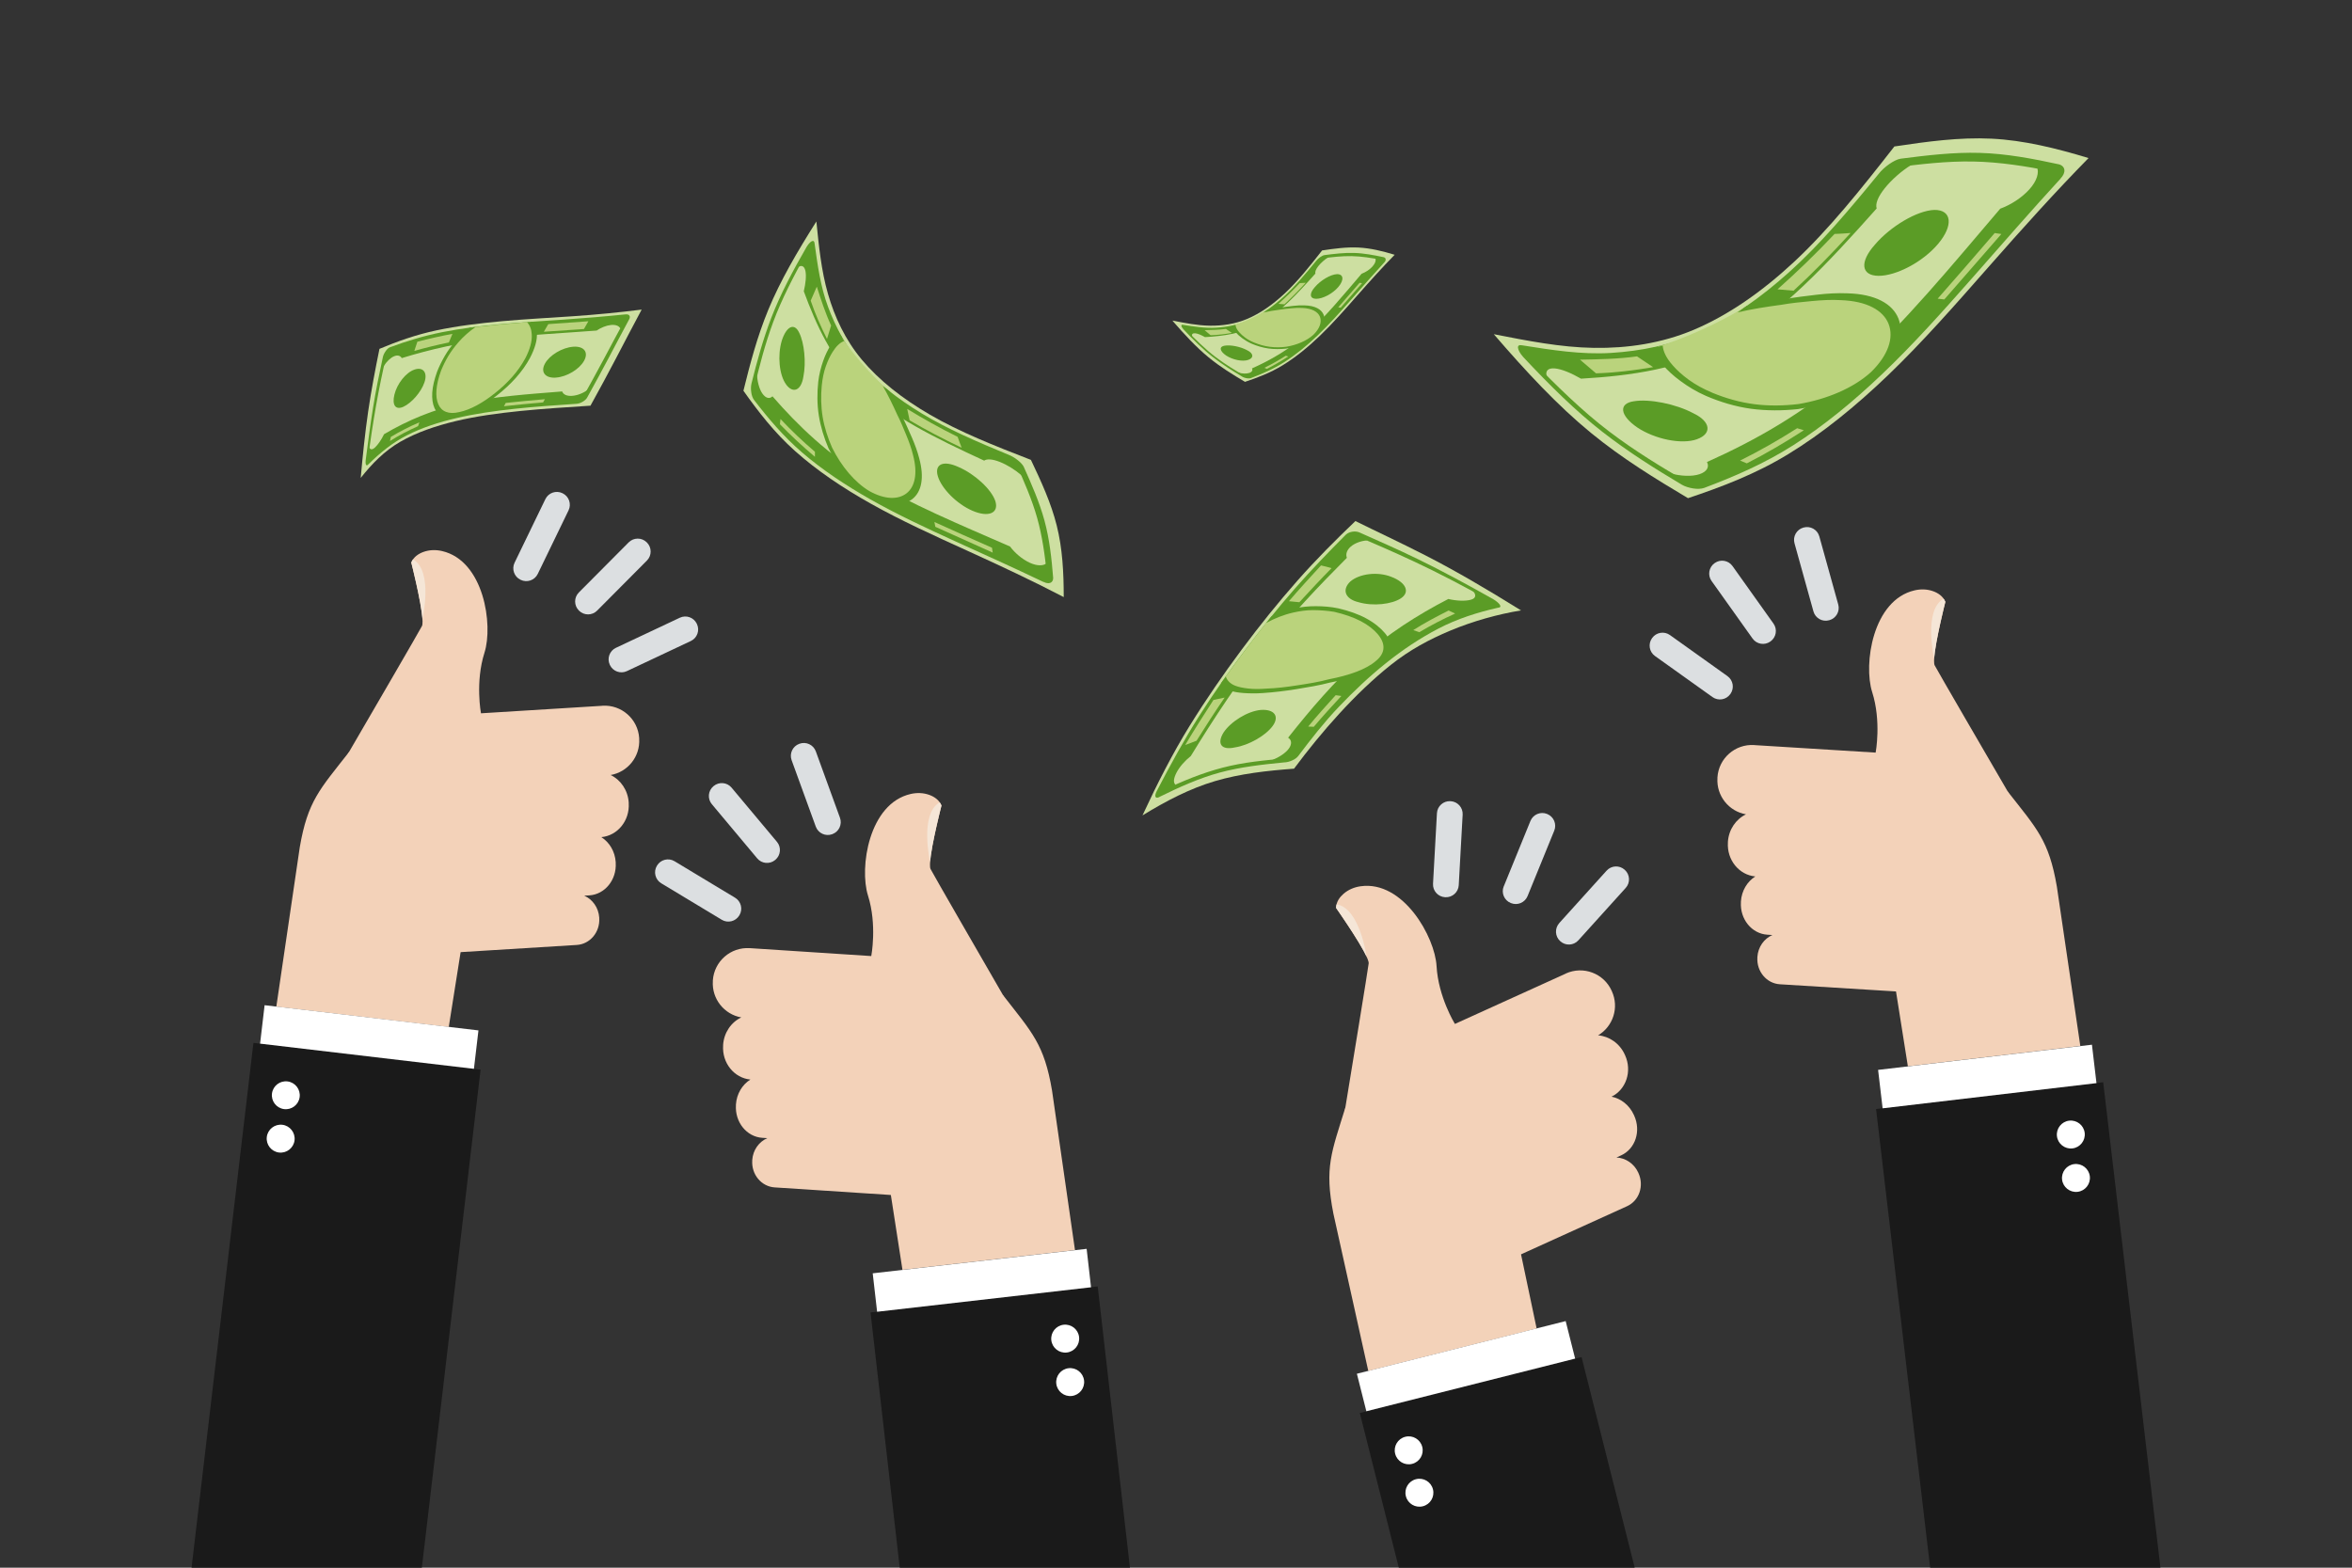 <?xml version="1.0" encoding="UTF-8"?><svg id="_圖層_1" xmlns="http://www.w3.org/2000/svg" viewBox="0 0 600 400"><rect x="0" y="0" width="600" height="400" fill="#333333" stroke="none"/><defs><style>.cls-1{fill:#f5e6d7;}.cls-2{fill:#fff;}.cls-3{fill:#bad37c;}.cls-3,.cls-4,.cls-5{fill-rule:evenodd;}.cls-6{fill:#1a1a1a;}.cls-4{fill:#cddfa1;}.cls-7{fill:#f3d2b9;}.cls-5{fill:#5b9c26;}.cls-8{fill:#dcdfe1;}</style></defs><path class="cls-4" d="M388.05,155.74c-6.09,1-12.39,2.79-18,5.13-5.56,2.32-10.47,4.99-15.22,8.76-9.18,7.29-17.81,17.22-24.72,26.5-6.84.51-13.68,1.26-20.15,3.17-6.48,1.91-12.58,5.12-18.51,8.75,3.79-8.17,7.67-15.78,12-22.8,4.21-6.81,8.69-13.29,13.32-19.51,4.58-6.15,9.32-12.05,14.2-17.58,4.8-5.44,9.82-10.46,14.8-15.21,5.18,2.57,11.24,5.37,17.94,8.8,7.49,3.83,15.56,8.55,24.33,14.01Z"/><path class="cls-5" d="M382.19,155.05c-5.34,1.21-10.48,2.85-15.24,5.33-4.76,2.48-9.26,5.5-13.46,8.88-4.24,3.4-8.2,7.15-11.94,11.08-3.73,3.91-7.11,8.23-10.36,12.55-.33.44-.88.84-1.53,1.12-.66.31-1.41.51-2.1.52-5.59.55-11.08,1.15-16.39,2.59-5.23,1.42-10.27,3.69-15.18,6.11-.58.36-.98.4-1.16.17-.18-.21-.15-.68.18-1.4,3.52-6.78,7.04-13.23,10.9-19.31,3.79-5.96,7.76-11.59,11.88-17.03,4.08-5.39,8.25-10.6,12.55-15.5,4.24-4.83,8.64-9.38,13.03-13.78.42-.38,1.03-.63,1.63-.72.62-.1,1.27-.04,1.8.19,4.54,2.03,9.6,4.22,15.12,6.92,5.98,2.92,12.31,6.33,19.05,10.14.88.53,1.45,1.07,1.68,1.46.21.39.08.65-.47.69h0ZM329.56,192.91h0c3.25-4.42,6.65-8.77,10.37-12.75,3.73-4,7.65-7.87,11.86-11.32,4.21-3.45,8.64-6.6,13.36-9.23,4.69-2.61,9.79-4.37,15.06-5.7.2-.03.25-.13.17-.27-.07-.15-.29-.31-.58-.5-6.73-3.77-12.99-7.02-18.92-9.8-5.47-2.56-10.54-4.76-15.05-6.64-.21-.09-.42-.1-.66-.07-.22.04-.43.14-.6.27-4.37,4.23-8.79,8.64-13.02,13.38-4.32,4.84-8.44,9.96-12.49,15.23-4.12,5.35-8.05,10.95-11.83,16.78-3.85,5.95-7.37,12.24-10.83,18.89-.12.23-.14.42-.09.51.08.08.22.06.43-.04,4.89-2.35,9.95-4.42,15.16-5.78,5.3-1.38,10.78-1.91,16.35-2.37.24,0,.53-.06.76-.18.25-.1.46-.26.56-.41Z"/><path class="cls-5" d="M381.19,154.48c-5.3,1.21-10.43,2.97-15.14,5.51-4.74,2.56-9.21,5.62-13.41,9.04-4.22,3.42-8.13,7.26-11.88,11.22-3.73,3.94-7.15,8.27-10.38,12.64-.43.58-1.53,1.09-2.47,1.12-1.2.04-2.39.12-3.58.25.07-.11.13-.2.21-.32,1.82-.76,3.43-1.8,4.26-2.96.83-1.16.71-2.19-.2-2.76,5.77-7.29,11.78-14.34,18.61-20.42,6.79-6.04,14.39-10.91,22.26-14.97,2.27.53,4.43.56,5.75.19,1.33-.37,1.44-1.23.48-2.34.11-.04.24-.07.37-.09,1.42.8,2.89,1.62,4.32,2.43,1.18.67,1.54,1.29.8,1.46Z"/><path class="cls-5" d="M343.95,136.64c-4.4,4.28-8.78,8.79-13.03,13.58-4.3,4.84-8.43,10.05-12.49,15.36-4.13,5.4-8.09,11.01-11.87,16.91-3.86,6.02-7.4,12.35-10.85,19.07-.48.94-.17,1.29.67.84,1.02-.55,2.08-1.01,3.12-1.51.12-.23.24-.47.35-.71-.55-.43-.51-1.5.27-3.02.78-1.53,2.15-3.04,3.66-4.26,5.99-9.78,12.11-19.08,18.9-27.58,6.64-8.31,13.8-15.86,20.91-22.99-.34-.87-.05-1.95.97-2.84,1.02-.89,2.56-1.46,4.1-1.59.17-.14.32-.27.48-.42-.95-.39-1.91-.79-2.84-1.2-.71-.31-1.79-.18-2.36.37Z"/><path class="cls-5" d="M357.44,152.62c-2.35,1.59-7.22,2.11-10.85,1.04-3.43-.8-4.34-3.16-2.13-5.28,2.29-1.98,6.89-2.61,10.44-1.21,3.73,1.4,4.88,3.86,2.53,5.45Z"/><path class="cls-5" d="M324.64,185.26c-1.81,2.46-6.11,4.91-9.6,5.44-3.43.78-4.7-.88-2.91-3.8,1.85-2.78,6.09-5.45,9.53-5.76,3.46-.23,4.8,1.66,2.98,4.12Z"/><path class="cls-3" d="M339.68,144.97c-2.77,2.81-5.48,5.72-8.21,8.69-.92-.07-1.8-.17-2.66-.26,2.68-3.16,5.46-6.15,8.18-9.13.89.18,1.77.43,2.69.7Z"/><path class="cls-3" d="M312.41,177.99c-2.46,3.57-4.84,7.29-7.17,11.01-.95.36-1.92.72-2.89,1.09,2.35-3.97,4.79-7.75,7.21-11.5.94-.22,1.9-.42,2.85-.6Z"/><path class="cls-3" d="M371.21,156.55c-3.14,1.41-6.2,3.01-9.15,4.76-.51-.18-1.03-.37-1.53-.54,2.9-1.86,5.97-3.46,9.02-5,.56.27,1.12.52,1.66.79Z"/><path class="cls-3" d="M342.18,177.58c-2.4,2.59-4.77,5.18-7.03,7.86-.46-.02-.94-.03-1.42-.06,2.23-2.76,4.63-5.36,7-8,.48.05.97.12,1.44.2Z"/><path class="cls-3" d="M351.8,168.83c-2.63,2.18-7.3,3.69-12.67,4.92-5.32,1.21-12.38,2.28-16.49,2.51-4.11.23-5.39.04-7.18-.39-1.76-.42-2.88-1.22-3.39-2.38,3.82-5.31,7.64-10.43,11.58-15.37,2.54-1.33,5.36-2.29,8.24-2.72,2.93-.43,4.83-.59,8.96.25,4.14.84,9.45,3.52,11.52,6.01,2.11,2.53,2.06,5-.57,7.17Z"/><path class="cls-5" d="M324.3,157.32c1.85-.93,3.81-1.58,5.87-2.06,1.79-.41,3.64-.6,5.51-.59,1.88.01,3.77.14,5.67.54,2.76.64,5.17,1.49,7.16,2.57,2.09,1.13,3.66,2.43,4.76,3.73,2.23,2.64,2.24,5.36-.64,7.5-2.72,2.38-7.68,4.07-13.35,5.15-2.72.72-5.66,1.2-8.58,1.68-2.92.47-5.77.81-8.49.99-1.85.14-3.52.1-4.95,0-1.4-.11-2.58-.29-3.54-.65-1.06-.42-1.79-1.03-2.23-1.83.39-.57.81-1.16,1.21-1.75.34,1.04,1.13,1.85,2.38,2.35.89.35,2.01.58,3.34.73,1.34.15,2.89.16,4.64.02,2.56-.09,5.24-.42,7.92-.84,2.74-.42,5.5-.85,8.02-1.54,5.13-.98,9.55-2.54,11.98-4.67,2.52-2.03,2.5-4.46.5-6.83-1.01-1.19-2.5-2.38-4.39-3.36-1.86-.96-4.14-1.75-6.72-2.35-1.74-.29-3.56-.42-5.34-.44-1.73-.01-3.46.25-5.15.63-2.42.55-4.76,1.48-6.87,2.65.44-.54.87-1.08,1.3-1.63Z"/><path class="cls-4" d="M92.02,121.94c2.85-3.6,6.08-6.92,10.11-9.23,4.16-2.39,8.96-4.02,14.02-5.24,5.28-1.27,10.87-2.02,16.62-2.61,5.88-.59,11.86-.95,17.86-1.35,2.23-4.02,4.43-8.1,6.58-12.21,2.15-4.11,4.3-8.23,6.48-12.31-5.69.72-11.54,1.29-17.5,1.7-6,.41-12.02.72-17.96,1.25-5.82.52-11.48,1.21-16.88,2.35-5.2,1.1-10.03,2.82-14.55,4.72-1.06,5.22-2.09,10.53-2.88,15.96-.8,5.53-1.39,11.19-1.9,16.96Z"/><path class="cls-5" d="M93.98,118.47c2.89-2.85,6.07-5.49,9.8-7.39,3.85-1.96,8.18-3.36,12.72-4.42,4.72-1.1,9.67-1.8,14.76-2.35,5.19-.56,10.48-.91,15.81-1.28.53-.03,1.08-.23,1.57-.52.49-.29.93-.66,1.14-1.06,1.82-3.3,3.63-6.61,5.4-9.95,1.77-3.35,3.53-6.7,5.32-10.02.22-.41.22-.75.04-.98-.17-.23-.51-.34-1.02-.28-5.16.53-10.44.96-15.77,1.33-5.33.37-10.66.68-15.93,1.16-5.18.47-10.22,1.09-15.05,2.05-4.69.93-9.12,2.3-13.3,3.85-.4.15-.78.53-1.09.99-.33.45-.6,1-.71,1.52-.91,4.21-1.8,8.49-2.5,12.87-.71,4.44-1.31,8.95-1.89,13.5-.05.57,0,.98.13,1.15.12.17.32.12.57-.19h0ZM147.6,102.11h0c-5.32.37-10.61.72-15.82,1.26-5.1.53-10.09,1.21-14.82,2.29-4.57,1.04-8.93,2.4-12.84,4.3-3.79,1.84-7.04,4.4-9.98,7.2-.1.11-.17.13-.21.06-.05-.06-.07-.21-.04-.4.61-4.52,1.28-8.96,2.05-13.35.76-4.33,1.65-8.59,2.61-12.76.05-.18.14-.37.27-.53.11-.16.24-.3.38-.37,4.15-1.58,8.52-3.01,13.17-3.98,4.79-1,9.83-1.64,14.98-2.13,5.25-.5,10.56-.84,15.89-1.2,5.33-.36,10.61-.79,15.79-1.31.17-.02.3.02.37.09.07.09.06.21-.01.36-1.81,3.3-3.58,6.65-5.36,9.98-1.78,3.33-3.6,6.63-5.43,9.92-.08.14-.23.28-.41.38-.18.11-.38.18-.57.19Z"/><path class="cls-5" d="M94.04,117.8c2.89-2.85,6.15-5.41,9.91-7.28,3.88-1.93,8.21-3.31,12.77-4.36,4.73-1.08,9.7-1.76,14.8-2.31,5.19-.55,10.49-.91,15.82-1.27.69-.05,1.52-.54,1.83-1.08.4-.69.79-1.39,1.17-2.11-.12,0-.23.02-.36.03-1.16.88-2.68,1.49-4.04,1.58-1.36.1-2.26-.35-2.53-1.12-8.68.69-17.21,1.29-25.19,2.94-7.58,1.57-14.32,4.48-20.25,7.97-.66,1.39-1.53,2.65-2.28,3.36-.75.71-1.29.63-1.52-.1-.06.06-.13.13-.19.2-.12.97-.29,1.93-.4,2.89-.09.78.08,1.03.47.65Z"/><path class="cls-5" d="M99.33,89.2c4.15-1.6,8.57-2.96,13.23-3.9,4.82-.98,9.85-1.6,15.02-2.08,5.25-.49,10.58-.83,15.9-1.19,5.33-.37,10.6-.77,15.77-1.31.67-.07.96.29.66.86-.38.71-.77,1.41-1.15,2.11-.17.02-.36.04-.55.06-.33-.62-1.16-.95-2.36-.83-1.2.12-2.53.67-3.64,1.42-8.79.67-17.62,1.11-26.28,2.07-8.36.93-16.19,2.73-23.44,4.96-.34-.62-1.06-.86-1.98-.46-.93.4-1.87,1.35-2.61,2.48-.14.07-.28.14-.42.2.21-.88.42-1.77.62-2.66.15-.7.69-1.52,1.22-1.72Z"/><path class="cls-5" d="M102.94,103.77c2.03-.94,4.46-3.67,5.33-6.19.87-2.52-.32-4.03-2.53-3.28-2.22.75-4.46,3.65-5.12,6.37-.67,2.71.3,4.04,2.33,3.1Z"/><path class="cls-5" d="M141.85,96.34c2.76-.2,5.97-2.13,7.16-4.31,1.2-2.18-.05-3.77-2.8-3.56-2.75.21-5.99,2.11-7.19,4.3-1.2,2.18.07,3.78,2.83,3.58Z"/><path class="cls-3" d="M105.69,89.53c2.86-.8,5.78-1.53,8.82-2.15.31-.73.61-1.46.91-2.2-3.07.58-6.05,1.25-8.95,2.01-.27.78-.53,1.54-.77,2.33Z"/><path class="cls-3" d="M138.73,84.65c3.43-.22,6.84-.47,10.24-.7.37-.66.74-1.32,1.12-1.98-3.38.25-6.81.48-10.22.73-.38.66-.77,1.31-1.14,1.96Z"/><path class="cls-3" d="M99.47,112.54c2.25-1.43,4.66-2.68,7.18-3.81.1-.33.22-.64.33-.97-2.56,1.09-4.98,2.34-7.27,3.71-.08.36-.16.71-.23,1.06Z"/><path class="cls-3" d="M128.56,103.65c3.29-.36,6.61-.69,9.98-.97.15-.27.32-.55.47-.82-3.36.28-6.7.59-10,.95-.15.28-.3.56-.45.84Z"/><path class="cls-3" d="M116.95,105.65c2.92-.65,6.41-2.55,9.62-5.09,3.23-2.56,6.59-6.49,8.03-9.18,1.44-2.68,1.61-3.76,1.72-5.33.11-1.57-.24-2.91-1.01-3.93-5,.39-9.93.85-14.77,1.4-1.84,1.37-3.58,3.06-5.04,4.96-1.45,1.9-2.36,3.2-3.5,6.18-1.14,2.98-1.56,6.97-.7,8.93.86,1.95,2.72,2.7,5.64,2.05Z"/><path class="cls-5" d="M119.77,83.64c-1.32,1.02-2.56,2.19-3.68,3.51-.97,1.15-1.88,2.37-2.63,3.67-.75,1.3-1.42,2.64-1.95,3.99-.71,1.99-1.14,3.78-1.24,5.33-.1,1.58.1,2.89.54,3.91.89,2.04,2.91,2.88,5.92,2.11,3.14-.64,6.79-2.65,10.15-5.36,1.67-1.3,3.29-2.8,4.71-4.39,1.43-1.6,2.66-3.31,3.6-5.07.65-1.23,1.12-2.4,1.42-3.47.31-1.09.41-2.11.35-3.04-.07-1.05-.35-1.98-.84-2.76-.54.04-1.1.09-1.66.13.72.81,1.14,1.87,1.19,3.12.06.86-.05,1.81-.33,2.83-.28,1.02-.71,2.12-1.32,3.28-.89,1.65-2.03,3.27-3.36,4.77-1.33,1.49-2.82,2.9-4.38,4.11-3.03,2.45-6.3,4.26-9.09,4.83-2.71.66-4.54-.13-5.35-1.98-.42-.94-.59-2.19-.48-3.63.12-1.45.49-3.14,1.19-4.99.51-1.26,1.13-2.53,1.85-3.73.72-1.2,1.58-2.33,2.49-3.4,1.33-1.55,2.88-2.88,4.46-3.98-.53.07-1.05.14-1.57.21Z"/><path class="cls-4" d="M532.8,40.32c-8.52,8.68-17.03,18.14-25.56,27.84-8.49,9.66-16.81,19.13-25.53,27.51-8.3,7.97-16.79,14.88-25.55,20.22-8.29,5.06-17.03,8.38-25.55,11.22-8.24-4.91-16.74-10.09-24.77-16.67-8.49-6.96-16.51-15.58-24.77-25.17,8.52,1.67,17.01,3.36,25.53,3.49,8.5.13,17.26-1.13,25.55-4.64,8.79-3.73,17.37-9.71,25.55-17.33,8.87-8.27,17.05-18.52,25.56-29.42,8.26-1.24,16.54-2.39,24.77-1.99,8.29.4,16.53,2.45,24.77,4.95Z"/><path class="cls-5" d="M525.63,45.6c-7.59,8.28-15.13,16.94-22.73,25.58-7.54,8.56-14.98,16.86-22.73,24.24-7.41,7.06-14.96,13.25-22.73,18.2-7.39,4.7-15.14,8.02-22.72,10.88-.75.25-1.75.29-2.77.13-1.03-.16-2.1-.48-2.9-.95-6.75-4.02-13.63-8.32-20.24-13.47-6.87-5.35-13.49-11.91-20.22-19.1-.84-.95-1.28-1.78-1.34-2.33-.08-.56.24-.83.99-.68,7.57,1.2,15.17,2.42,22.73,1.95,7.61-.47,15.36-2.01,22.73-5.25,7.83-3.45,15.43-8.82,22.73-15.38,7.85-7.04,15.16-15.7,22.75-24.97.73-.95,1.73-1.86,2.75-2.57,1.03-.72,2.1-1.27,2.93-1.39,6.74-.86,13.49-1.68,20.21-1.48,6.75.19,13.49,1.47,20.22,2.93.82.25,1.28.79,1.34,1.44.06.67-.27,1.44-1,2.19h0ZM432.79,123.49h0c7.57-2.77,15.32-5.95,22.72-10.54,7.76-4.81,15.33-10.87,22.73-17.85,7.75-7.31,15.22-15.58,22.73-24.15,7.63-8.7,15.14-17.46,22.73-25.91.27-.29.4-.56.36-.8-.02-.24-.18-.44-.47-.49-6.74-1.34-13.48-2.42-20.24-2.54-6.72-.12-13.47.67-20.21,1.55-.3.05-.67.23-1.05.49-.36.25-.71.56-.99.91-7.59,9.35-14.91,18.14-22.75,25.41-7.32,6.78-14.95,12.3-22.73,15.94-7.4,3.46-15.1,5.56-22.73,6.2-7.55.63-15.16-.41-22.73-1.31-.26-.04-.38.04-.36.23.03.21.18.48.49.83,6.74,6.94,13.34,13.42,20.22,18.64,6.59,5,13.49,9.19,20.24,13.09.29.16.67.28,1.03.33.38.07.75.05,1-.03Z"/><path class="cls-5" d="M524.68,45.31c-7.63,8.35-15.13,17.09-22.75,25.77-7.52,8.56-14.97,16.85-22.72,24.19-7.4,7.01-14.97,13.16-22.73,18.04-7.39,4.65-15.15,7.93-22.73,10.71-.98.36-2.74.05-3.85-.58-1.45-.82-2.87-1.67-4.32-2.53.17-.04.33-.09.52-.13,2.71.72,5.51.86,7.45.21,1.94-.65,2.55-1.89,1.9-3.1,12.47-5.59,25.45-12.85,37.39-23.68,13-11.79,24.94-26.32,37.42-40.96,2.69-.98,5.51-2.79,7.45-4.95,1.94-2.16,2.54-4.29,1.9-5.78.17-.2.35-.4.52-.59,1.43.29,2.9.53,4.32.91,1.14.3,1.19,1.41.23,2.46Z"/><path class="cls-5" d="M480.12,44.33c-7.56,9.31-14.88,18.02-22.73,25.18-7.31,6.67-14.93,12.13-22.73,15.66-7.37,3.33-15.12,5.16-22.73,5.71-7.55.55-15.15-.51-22.72-1.62-1.01-.15-.9.72.24,2.05,1.43,1.65,2.87,3.25,4.3,4.67.26.01.53.01.81.03-.36-1.34.29-2.15,2.05-2.01,1.76.15,4.24,1.2,6.71,2.62,12.58-.74,25.73-2.45,37.71-9.16,13.26-7.42,25.14-20.14,37.71-34.27-.36-1.14.27-2.92,2.04-5.13,1.76-2.21,4.26-4.4,6.72-5.94.27-.35.55-.7.82-1.06-1.43.19-2.89.37-4.32.59-1.13.17-2.85,1.42-3.88,2.69Z"/><path class="cls-5" d="M494.42,62.22c-3.94,4.68-10.74,8.18-15.21,8.16-4.44-.05-4.87-3.52-.93-7.94,3.94-4.65,10.75-8.73,15.18-8.88,4.49-.05,4.9,3.98.96,8.66Z"/><path class="cls-5" d="M432.88,112.08c-3.93,1.4-10.74-.04-15.19-3-4.44-3.05-4.87-6.1-.94-6.69,3.94-.68,10.75.66,15.21,3.05,4.46,2.1,4.86,5.23.93,6.63Z"/><path class="cls-3" d="M472.09,59.45c-4.85,5.3-9.7,10.28-14.55,14.72-1.37-.11-2.72-.23-4.09-.35,4.85-4.32,9.7-8.97,14.55-14.13,1.38-.05,2.72-.12,4.09-.24Z"/><path class="cls-3" d="M421.7,93.68c-4.85.83-9.72,1.43-14.55,1.58-1.35-1.16-2.72-2.31-4.09-3.49,4.84-.09,9.7-.16,14.55-.84,1.37.94,2.74,1.86,4.09,2.75Z"/><path class="cls-3" d="M510.55,59.71c-4.87,5.56-9.72,11.19-14.55,16.69-.56-.07-1.14-.11-1.7-.19,4.84-5.5,9.7-11.11,14.55-16.75.58.09,1.14.16,1.7.25Z"/><path class="cls-3" d="M460.16,109.78c-4.85,3.14-9.7,5.98-14.55,8.45-.56-.24-1.14-.47-1.7-.72,4.85-2.41,9.7-5.15,14.55-8.25.56.17,1.14.35,1.7.52Z"/><path class="cls-3" d="M478.25,95.1c-4.74,4.48-11.84,7.61-19.49,8.62-7.62,1.01-17.28-.7-22.72-3.12-5.44-2.41-7.07-3.94-9.28-6.07-2.2-2.13-3.5-4.2-3.82-6.07,7.18-2.31,14.32-5.5,21.5-9.64,4.24-.91,8.78-1.6,13.21-2.23,4.43-.63,7.33-1.12,12.76-.88,5.43.24,11.24,2.62,12.65,6.28,1.43,3.72-.08,8.62-4.82,13.1Z"/><path class="cls-5" d="M445.62,78.03c3.1-.64,6.28-1.1,9.5-1.67,2.8-.51,5.61-.84,8.32-1.16,2.71-.32,5.35-.47,7.83-.36,3.56.09,6.46.76,8.65,1.89,2.19,1.12,3.66,2.7,4.41,4.63,1.49,3.96-.09,8.97-5.12,13.91-5.02,4.6-12.51,7.82-20.54,9.11-3.94.43-8.05.45-12.03-.09-4-.55-7.88-1.75-11.45-3.28-2.48-1.08-4.63-2.42-6.45-3.76-1.85-1.35-3.31-2.71-4.46-4.04-1.29-1.56-2.13-3.13-2.49-4.52.78-.13,1.58-.27,2.37-.51.11,1.51.94,3.21,2.51,4.99,1.05,1.22,2.43,2.49,4.15,3.74,1.72,1.25,3.73,2.35,6.07,3.33,3.35,1.38,6.99,2.43,10.72,2.9,3.72.47,7.56.39,11.22-.05,7.25-1.22,13.97-4.08,18.44-8.13,4.47-4.35,5.87-8.8,4.52-12.29-.67-1.74-2.07-3.21-4.12-4.27-2.05-1.06-4.77-1.7-8.12-1.82-2.33-.15-4.81,0-7.36.24-2.53.24-5.15.48-7.79.95-3.8.51-7.6,1.1-11.16,1.94.79-.56,1.58-1.12,2.37-1.67Z"/><path class="cls-4" d="M355.79,65c-3.18,3.24-6.36,6.78-9.55,10.4-3.17,3.61-6.28,7.15-9.54,10.28-3.1,2.98-6.28,5.56-9.55,7.56-3.1,1.89-6.36,3.13-9.55,4.19-3.08-1.83-6.26-3.77-9.26-6.23-3.17-2.6-6.17-5.82-9.26-9.4,3.18.62,6.36,1.25,9.54,1.3,3.18.05,6.45-.42,9.55-1.73,3.29-1.39,6.49-3.63,9.55-6.48,3.32-3.09,6.37-6.92,9.55-10.99,3.09-.46,6.18-.89,9.26-.74,3.1.15,6.18.91,9.26,1.85Z"/><path class="cls-5" d="M353.11,66.98c-2.84,3.09-5.65,6.33-8.5,9.56-2.82,3.2-5.6,6.3-8.5,9.06-2.77,2.64-5.59,4.95-8.5,6.8-2.76,1.76-5.66,3-8.49,4.07-.28.1-.65.11-1.03.05-.39-.06-.78-.18-1.09-.35-2.52-1.5-5.1-3.11-7.56-5.03-2.57-2-5.04-4.45-7.56-7.14-.31-.35-.48-.66-.5-.87-.03-.21.09-.31.37-.25,2.83.45,5.67.9,8.5.73,2.84-.18,5.74-.75,8.5-1.96,2.93-1.29,5.77-3.3,8.5-5.75,2.93-2.63,5.67-5.87,8.5-9.33.27-.35.65-.69,1.03-.96.39-.27.78-.47,1.1-.52,2.52-.32,5.04-.63,7.55-.55,2.52.07,5.04.55,7.56,1.09.31.09.48.29.5.54.02.25-.1.54-.38.82h0ZM318.41,96.09h0c2.83-1.03,5.72-2.22,8.49-3.94,2.9-1.8,5.73-4.06,8.5-6.67,2.9-2.73,5.69-5.82,8.5-9.02,2.85-3.25,5.66-6.53,8.5-9.68.1-.11.15-.21.14-.3,0-.09-.07-.17-.18-.18-2.52-.5-5.04-.9-7.56-.95-2.51-.04-5.03.25-7.55.58-.11.02-.25.08-.39.18-.14.09-.27.21-.37.34-2.84,3.49-5.57,6.78-8.5,9.49-2.73,2.54-5.59,4.6-8.5,5.96-2.77,1.29-5.64,2.08-8.5,2.32-2.82.24-5.67-.15-8.5-.49-.1-.02-.14.01-.14.08.01.08.07.18.18.31,2.52,2.59,4.98,5.01,7.56,6.97,2.46,1.87,5.04,3.43,7.56,4.89.11.06.25.1.39.12.14.02.28.02.38-.01Z"/><path class="cls-5" d="M352.75,66.87c-2.85,3.12-5.65,6.39-8.5,9.63-2.81,3.2-5.59,6.3-8.49,9.04-2.76,2.62-5.59,4.92-8.5,6.74-2.76,1.74-5.66,2.96-8.5,4-.36.13-1.02.02-1.44-.21-.54-.31-1.07-.62-1.61-.94.06-.02.13-.04.19-.05,1.01.27,2.06.32,2.78.08.72-.24.95-.7.71-1.16,4.66-2.09,9.51-4.8,13.97-8.85,4.86-4.41,9.32-9.83,13.99-15.31,1.01-.36,2.06-1.04,2.78-1.85.72-.81.95-1.6.71-2.16.06-.07.13-.15.19-.22.53.11,1.08.2,1.61.34.43.11.45.53.09.92Z"/><path class="cls-5" d="M336.1,66.5c-2.83,3.48-5.56,6.74-8.5,9.41-2.73,2.49-5.58,4.53-8.5,5.85-2.76,1.25-5.65,1.93-8.5,2.13-2.82.2-5.66-.19-8.49-.6-.38-.06-.34.27.09.76.53.62,1.07,1.21,1.61,1.74.1,0,.2,0,.3,0-.14-.5.11-.8.77-.75.66.05,1.59.45,2.51.98,4.7-.27,9.61-.92,14.09-3.42,4.95-2.77,9.39-7.53,14.09-12.81-.14-.42.1-1.09.76-1.92.66-.83,1.59-1.64,2.51-2.22.1-.13.2-.26.31-.39-.53.07-1.08.14-1.61.22-.42.06-1.07.53-1.45,1Z"/><path class="cls-5" d="M341.44,73.19c-1.47,1.75-4.01,3.06-5.68,3.05-1.66-.02-1.82-1.31-.35-2.97,1.47-1.74,4.02-3.26,5.67-3.32,1.68-.02,1.83,1.49.36,3.24Z"/><path class="cls-5" d="M318.45,91.82c-1.47.52-4.01-.01-5.68-1.12-1.66-1.14-1.82-2.28-.35-2.5,1.47-.25,4.02.24,5.68,1.14,1.67.78,1.82,1.96.35,2.48Z"/><path class="cls-3" d="M333.1,72.15c-1.81,1.98-3.63,3.84-5.44,5.5-.51-.04-1.02-.08-1.53-.13,1.81-1.61,3.63-3.35,5.44-5.28.52-.02,1.02-.05,1.53-.09Z"/><path class="cls-3" d="M314.27,84.95c-1.81.31-3.63.53-5.44.59-.51-.43-1.02-.86-1.53-1.3,1.81-.04,3.63-.06,5.44-.31.51.35,1.02.69,1.53,1.03Z"/><path class="cls-3" d="M347.47,72.25c-1.82,2.08-3.63,4.18-5.44,6.24-.21-.02-.43-.04-.64-.07,1.81-2.05,3.63-4.15,5.44-6.26.22.04.43.06.64.09Z"/><path class="cls-3" d="M328.64,90.96c-1.81,1.17-3.63,2.23-5.44,3.16-.21-.09-.43-.17-.64-.27,1.81-.9,3.63-1.92,5.44-3.08.21.06.43.13.64.19Z"/><path class="cls-3" d="M335.4,85.48c-1.77,1.67-4.43,2.84-7.29,3.22-2.85.38-6.46-.26-8.49-1.16-2.03-.9-2.64-1.47-3.47-2.27-.82-.79-1.31-1.57-1.43-2.27,2.68-.86,5.35-2.05,8.04-3.6,1.59-.34,3.28-.6,4.94-.83,1.65-.24,2.74-.42,4.77-.33,2.03.09,4.2.98,4.73,2.35.53,1.39-.03,3.22-1.8,4.9Z"/><path class="cls-5" d="M323.21,79.1c1.16-.24,2.35-.41,3.55-.62,1.05-.19,2.1-.31,3.11-.43,1.01-.12,2-.17,2.93-.13,1.33.03,2.42.28,3.23.7.82.42,1.37,1.01,1.65,1.73.56,1.48-.03,3.35-1.92,5.2-1.88,1.72-4.68,2.92-7.68,3.4-1.47.16-3.01.17-4.49-.03-1.5-.21-2.94-.65-4.28-1.22-.93-.4-1.73-.91-2.41-1.4-.69-.51-1.24-1.01-1.67-1.51-.48-.58-.8-1.17-.93-1.69.29-.05.59-.1.89-.19.04.56.35,1.2.94,1.86.39.45.91.93,1.55,1.4.64.47,1.39.88,2.27,1.24,1.25.51,2.61.91,4.01,1.08,1.39.18,2.82.15,4.19-.02,2.71-.45,5.22-1.52,6.89-3.04,1.67-1.62,2.19-3.29,1.69-4.59-.25-.65-.77-1.2-1.54-1.59-.77-.39-1.78-.63-3.03-.68-.87-.05-1.8,0-2.75.09-.95.09-1.93.18-2.91.35-1.42.19-2.84.41-4.17.72.3-.21.59-.42.89-.62Z"/><path class="cls-4" d="M271.38,152.36c-7.81-4.08-16.17-8-24.7-11.88-8.49-3.86-16.81-7.64-24.46-11.93-7.28-4.08-13.86-8.52-19.41-13.48-5.26-4.69-9.4-10.06-13.16-15.37,1.67-6.75,3.48-13.74,6.36-20.7,3.04-7.36,7.34-14.74,12.25-22.49.63,6.26,1.25,12.51,2.95,18.45,1.7,5.93,4.42,11.74,8.59,16.75,4.44,5.32,10.4,10.01,17.4,14.08,7.61,4.42,16.44,7.93,25.79,11.55,2.6,5.47,5.14,10.97,6.59,16.77,1.46,5.84,1.78,11.99,1.78,18.23Z"/><path class="cls-5" d="M266.21,148.5c-7.34-3.52-14.94-6.93-22.54-10.39-7.53-3.43-14.85-6.85-21.61-10.68-6.46-3.66-12.35-7.6-17.41-11.95-4.82-4.14-8.75-8.82-12.33-13.48-.33-.46-.57-1.15-.67-1.89-.11-.75-.11-1.56.05-2.22,1.37-5.53,2.91-11.21,5.09-16.88,2.27-5.89,5.43-11.87,9-18.05.48-.78.97-1.26,1.33-1.42.37-.17.63,0,.68.54.76,5.51,1.51,11.04,3.43,16.19,1.93,5.18,4.62,10.24,8.43,14.67,4.04,4.71,9.37,8.85,15.46,12.54,6.54,3.97,14.08,7.22,22.11,10.53.81.31,1.65.81,2.36,1.37.72.57,1.32,1.19,1.58,1.74,2.01,4.49,4,9.01,5.28,13.71,1.29,4.73,1.82,9.67,2.22,14.65,0,.62-.28,1.05-.72,1.23-.45.18-1.06.11-1.73-.24h0ZM192.62,100.45h0c3.51,4.67,7.35,9.38,12.09,13.55,4.97,4.37,10.77,8.35,17.17,12.02,6.7,3.84,14.02,7.28,21.54,10.7,7.64,3.46,15.31,6.84,22.77,10.32.26.13.47.16.63.08.16-.06.27-.22.24-.43-.49-4.96-1.16-9.86-2.49-14.58-1.33-4.69-3.3-9.21-5.33-13.7-.1-.2-.3-.42-.56-.62-.25-.2-.54-.38-.84-.49-8.08-3.3-15.73-6.53-22.42-10.44-6.25-3.65-11.68-7.79-15.84-12.42-3.96-4.41-7.04-9.31-9.09-14.47-2.03-5.1-2.9-10.61-3.87-16.05-.03-.19-.11-.26-.23-.21-.14.07-.3.23-.47.51-3.4,6.14-6.51,12.08-8.68,17.96-2.08,5.63-3.54,11.29-4.83,16.8-.05.23-.05.52-.01.79.03.28.12.53.23.69Z"/><path class="cls-5" d="M266.21,147.77c-7.4-3.54-15.04-6.9-22.67-10.37-7.52-3.42-14.84-6.84-21.57-10.68-6.42-3.66-12.28-7.62-17.3-11.98-4.78-4.15-8.69-8.84-12.22-13.52-.45-.6-.61-1.89-.41-2.79.26-1.18.56-2.35.85-3.53.06.11.14.21.2.33.07,2.03.56,4.01,1.42,5.22.86,1.21,1.85,1.38,2.55.67,6.5,7.48,14.27,14.96,24.3,20.97,10.92,6.54,23.51,11.77,36.3,17.35,1.24,1.66,3.09,3.24,5,4.13,1.91.89,3.51.86,4.41.1.17.07.35.16.52.23.1,1.05.24,2.12.28,3.19.03.85-.73,1.12-1.66.68Z"/><path class="cls-5" d="M257.51,116.64c-8.05-3.29-15.64-6.54-22.26-10.48-6.16-3.67-11.56-7.81-15.65-12.48-3.86-4.42-6.76-9.41-8.75-14.58-1.97-5.13-2.83-10.62-3.66-16.11-.11-.73-.69-.47-1.37.6-.84,1.34-1.65,2.68-2.33,3.97.05.18.1.37.15.56.85-.53,1.55-.25,1.82,1,.27,1.26.06,3.2-.41,5.21,3.16,8.57,7.11,17.34,14.29,24.24,7.94,7.64,19.26,13.21,31.72,18.96.71-.49,2.09-.42,3.99.33,1.91.76,3.95,2.03,5.53,3.42.3.12.6.23.91.35-.43-.95-.87-1.93-1.32-2.87-.36-.75-1.59-1.68-2.68-2.13Z"/><path class="cls-5" d="M248.1,130.33c-4.08-1.75-7.94-5.73-8.86-8.84-.9-3.09,1.42-4.12,5.32-2.31,4.06,1.75,8.32,5.62,9.35,8.66.98,3.1-1.74,4.24-5.81,2.49Z"/><path class="cls-5" d="M200.55,98.11c-1.8-2.44-2.23-7.46-1.12-11.17,1.18-3.72,3.21-4.66,4.44-2.06,1.3,2.59,1.81,7.6,1.08,11.19-.52,3.53-2.61,4.47-4.41,2.04Z"/><path class="cls-3" d="M245.33,114.25c-4.7-2.25-9.18-4.57-13.28-7-.21-.97-.41-1.94-.62-2.91,4.02,2.46,8.27,4.85,12.87,7.13.33.95.66,1.86,1.03,2.79Z"/><path class="cls-3" d="M210.97,86.48c-1.6-3.19-3.04-6.44-4.16-9.77.52-1.18,1.03-2.38,1.56-3.57,1.08,3.34,2.15,6.7,3.65,9.92-.36,1.15-.71,2.29-1.05,3.42Z"/><path class="cls-3" d="M253.24,141c-4.88-2.21-9.81-4.39-14.64-6.59-.07-.4-.17-.81-.23-1.22,4.83,2.2,9.75,4.39,14.69,6.57.06.42.13.83.18,1.24Z"/><path class="cls-3" d="M207.89,116.56c-3.2-2.71-6.19-5.48-8.93-8.32.05-.44.08-.89.14-1.33,2.69,2.86,5.61,5.65,8.79,8.36,0,.43,0,.86,0,1.29Z"/><path class="cls-3" d="M221.88,126.03c-4.11-2.35-7.77-6.62-10.09-11.71-2.31-5.08-3.15-12.14-2.62-16.42.53-4.28,1.25-5.74,2.26-7.71,1.01-1.98,2.18-3.31,3.41-3.93,3.12,4.49,6.83,8.78,11.21,12.89,1.52,2.75,2.96,5.76,4.33,8.7,1.37,2.94,2.32,4.85,3.3,8.67.98,3.82.55,8.35-1.7,10.1-2.28,1.78-6,1.76-10.11-.59Z"/><path class="cls-5" d="M226.87,99.79c1.1,2.02,2.08,4.13,3.16,6.24.94,1.83,1.77,3.72,2.56,5.53.79,1.81,1.45,3.62,1.9,5.36.68,2.49.83,4.65.51,6.4-.32,1.76-1.1,3.11-2.28,4.03-2.43,1.87-6.25,1.82-10.73-.63-4.25-2.51-8.06-7.04-10.64-12.34-1.13-2.64-2.01-5.49-2.47-8.37-.46-2.89-.44-5.84-.14-8.64.23-1.95.71-3.72,1.25-5.27.55-1.57,1.19-2.87,1.87-3.94.81-1.23,1.72-2.14,2.61-2.68.26.51.52,1.04.85,1.54-1.03.39-2.03,1.33-2.93,2.79-.62.98-1.22,2.21-1.73,3.67-.51,1.45-.85,3.08-1.03,4.91-.25,2.61-.21,5.36.24,8.05.45,2.68,1.32,5.33,2.4,7.78,2.37,4.78,5.77,8.84,9.52,11.09,3.96,2.19,7.34,2.22,9.48.55,1.07-.83,1.79-2.11,2.09-3.76.3-1.65.17-3.67-.45-6.02-.39-1.65-1.01-3.34-1.72-5.06-.7-1.71-1.42-3.48-2.3-5.2-1.15-2.53-2.36-5.05-3.69-7.34.56.43,1.11.86,1.66,1.29Z"/><polygon class="cls-6" points="64.65 266.1 48.29 404.88 107.04 404.88 122.6 272.93 64.65 266.1"/><polygon class="cls-6" points="478.59 282.96 492.96 404.88 551.71 404.88 536.53 276.13 478.59 282.96"/><polygon class="cls-6" points="346.89 360.53 358.07 404.88 418.25 404.88 403.46 346.26 346.89 360.53"/><path class="cls-7" d="M447.46,190.11l31.02,1.92s1.51-7.93-.89-15.46c-2.26-7.07.12-23.47,10.83-25.94,1.59-.37,3.25-.32,4.78.24,1.19.44,2.46,1.24,3.06,2.68,0,0-3.66,14.4-2.72,16.22.7,1.36,13.79,23.86,18.64,32.19,1.17,2,1.71,4.31,1.57,6.62l-.15,2.49-.06.98-.88,14.28-.08,1.31-.86,13.96-.04.65-.63,10.24c-.07,1.2-1.1,2.1-2.3,2.03l-54.7-3.38c-3.39-.21-5.96-3.27-5.74-6.84v-.13c.17-2.56,1.72-4.68,3.83-5.6l-1.29-.08c-3.99-.25-7.01-3.97-6.74-8.32v-.16c.18-2.75,1.62-5.09,3.67-6.38-4.15-.38-7.27-4.21-6.99-8.66v-.17c.21-3.16,2.06-5.8,4.62-7.02-4.37-.76-7.57-4.7-7.29-9.24v-.18c.31-4.86,4.5-8.56,9.36-8.26Z"/><path class="cls-1" d="M495.82,152.76c.17.24.32.51.44.8,0,0-2.56,10.07-2.85,14.43h0s-2.83-12.29,2.41-15.23Z"/><path class="cls-7" d="M482.34,244.54l4.36,27.53,43.99-5.19-5.98-40.66c-2.03-11.83-5.13-14.8-12.53-24.25l-9.61-2.03-20.23,44.61Z"/><rect class="cls-2" x="479.51" y="269.71" width="54.93" height="9.87" transform="translate(-28.67 61.24) rotate(-6.72)"/><path class="cls-2" d="M527.85,285.94c1.95-.23,3.73,1.17,3.96,3.12s-1.17,3.73-3.12,3.96c-1.95.23-3.73-1.17-3.96-3.12s1.17-3.73,3.12-3.96Z"/><path class="cls-2" d="M529.16,297.02c1.95-.23,3.73,1.17,3.96,3.12.23,1.95-1.17,3.73-3.12,3.96-1.95.23-3.73-1.17-3.96-3.12-.23-1.95,1.17-3.73,3.12-3.96Z"/><path class="cls-7" d="M153.72,180.08l-31.02,1.92s-1.51-7.93.89-15.46c2.26-7.07-.12-23.47-10.83-25.94-1.59-.37-3.25-.32-4.78.24-1.19.44-2.46,1.24-3.06,2.68,0,0,3.66,14.4,2.72,16.22-.7,1.36-13.79,23.86-18.64,32.19-1.17,2-1.71,4.31-1.57,6.62l.15,2.49.06.98.88,14.28.08,1.31.86,13.96.04.65.63,10.24c.07,1.2,1.1,2.1,2.3,2.03l54.7-3.38c3.39-.21,5.96-3.27,5.74-6.84v-.13c-.17-2.56-1.72-4.68-3.83-5.6l1.29-.08c3.99-.25,7.01-3.97,6.74-8.32v-.16c-.18-2.75-1.62-5.09-3.67-6.38,4.15-.38,7.27-4.21,6.99-8.66v-.17c-.21-3.16-2.06-5.8-4.62-7.02,4.37-.76,7.57-4.7,7.29-9.24v-.18c-.31-4.86-4.5-8.56-9.36-8.26Z"/><path class="cls-1" d="M105.36,142.73c-.17.24-.32.51-.44.8,0,0,2.56,10.07,2.85,14.43h0s2.83-12.29-2.41-15.23Z"/><path class="cls-7" d="M118.84,234.51l-4.36,27.53-43.99-5.19,5.98-40.66c2.03-11.83,5.13-14.8,12.53-24.25l9.61-2.03,20.23,44.61Z"/><rect class="cls-2" x="89.27" y="237.15" width="9.87" height="54.93" transform="translate(-179.62 327.19) rotate(-83.28)"/><circle class="cls-2" cx="72.91" cy="279.45" r="3.56" transform="translate(-213.78 314.32) rotate(-82.31)"/><path class="cls-2" d="M72.02,286.99c-1.95-.23-3.73,1.17-3.96,3.12s1.17,3.73,3.12,3.96c1.95.23,3.73-1.17,3.96-3.12.23-1.95-1.17-3.73-3.12-3.96Z"/><path class="cls-7" d="M399.45,248.41l-28.3,12.85s-4.24-6.87-4.68-14.76c-.41-7.41-8.48-21.88-19.36-20.37-1.61.22-3.15.86-4.38,1.93-.96.84-1.86,2.03-1.9,3.59,0,0,8.55,12.15,8.32,14.18-.17,1.52-4.38,27.21-5.94,36.72-.38,2.29-.07,4.64.89,6.75l1.03,2.27.41.89,5.92,13.03.54,1.19,5.78,12.73.27.6,4.24,9.34c.49,1.09,1.78,1.57,2.87,1.08l49.9-22.66c3.09-1.4,4.4-5.18,2.92-8.44l-.05-.12c-1.06-2.33-3.26-3.76-5.57-3.87l1.18-.54c3.64-1.65,5.14-6.21,3.33-10.18l-.07-.15c-1.14-2.51-3.32-4.18-5.69-4.65,3.74-1.84,5.29-6.52,3.45-10.58l-.07-.15c-1.31-2.89-3.99-4.69-6.81-4.92,3.82-2.27,5.4-7.09,3.52-11.23l-.07-.16c-2.01-4.44-7.24-6.4-11.68-4.39Z"/><path class="cls-1" d="M340.96,230.75c-.07.29-.12.59-.13.9,0,0,5.98,8.5,7.8,12.47h0s-1.74-12.49-7.68-13.37Z"/><path class="cls-7" d="M386.26,311.7l5.74,27.27-42.95,10.83-8.9-40.13c-2.32-11.78-.48-15.66,3.07-27.13l8.25-5.32,34.79,34.47Z"/><rect class="cls-2" x="346.5" y="343.67" width="54.93" height="9.87" transform="translate(-73.9 102.05) rotate(-14.16)"/><path class="cls-2" d="M358.49,366.6c-1.91.48-3.07,2.42-2.58,4.33.48,1.91,2.42,3.07,4.33,2.58,1.91-.48,3.07-2.42,2.58-4.33-.48-1.91-2.42-3.07-4.33-2.58Z"/><path class="cls-2" d="M361.22,377.42c-1.91.48-3.07,2.42-2.58,4.33.48,1.91,2.42,3.07,4.33,2.58,1.91-.48,3.07-2.42,2.58-4.33-.48-1.91-2.42-3.07-4.33-2.58Z"/><path class="cls-7" d="M191.25,241.92l31.01,2.02s1.54-7.93-.84-15.46c-2.23-7.08.2-23.47,10.92-25.9,1.59-.36,3.25-.31,4.78.26,1.19.44,2.46,1.25,3.05,2.69,0,0-3.7,14.38-2.78,16.21.69,1.37,13.71,23.9,18.53,32.25,1.16,2.01,1.7,4.31,1.55,6.63l-.16,2.49-.06.98-.93,14.28-.09,1.31-.91,13.95-.04.65-.67,10.24c-.08,1.19-1.11,2.1-2.3,2.02l-54.69-3.57c-3.39-.22-5.95-3.29-5.72-6.86v-.13c.18-2.56,1.73-4.67,3.85-5.58l-1.29-.08c-3.99-.26-7-4-6.72-8.35v-.16c.19-2.75,1.64-5.08,3.69-6.36-4.15-.39-7.25-4.23-6.96-8.68v-.17c.22-3.16,2.08-5.8,4.64-7-4.37-.77-7.55-4.73-7.26-9.26v-.18c.33-4.86,4.53-8.55,9.39-8.23Z"/><path class="cls-1" d="M239.73,204.73c.17.24.32.51.44.8,0,0-2.59,10.07-2.9,14.42h0s-2.79-12.29,2.46-15.23Z"/><path class="cls-7" d="M225.95,296.46l4.27,27.54,44.01-5.04-5.85-40.68c-1.99-11.84-5.08-14.82-12.45-24.29l-9.6-2.07-20.37,44.54Z"/><polygon class="cls-6" points="222.07 334.87 230.08 404.88 288.81 404.88 280.03 328.24 222.07 334.87"/><rect class="cls-2" x="223.02" y="321.72" width="54.93" height="9.87" transform="translate(-35.53 30.62) rotate(-6.53)"/><path class="cls-2" d="M271.33,338.01c1.96-.22,3.72,1.18,3.95,3.14.22,1.96-1.18,3.72-3.14,3.95-1.96.22-3.72-1.18-3.95-3.14-.22-1.96,1.18-3.72,3.14-3.95Z"/><path class="cls-2" d="M272.6,349.1c1.96-.22,3.72,1.18,3.95,3.14.22,1.96-1.18,3.72-3.14,3.95-1.96.22-3.72-1.18-3.95-3.14-.22-1.96,1.18-3.72,3.14-3.95Z"/><path class="cls-8" d="M431.39,157.67h.07c1.79,0,3.25,1.46,3.25,3.25v18.04c0,1.79-1.46,3.25-3.25,3.25h-.07c-1.8,0-3.25-1.46-3.25-3.25v-18.04c0-1.79,1.46-3.25,3.25-3.25Z" transform="translate(42.42 422.29) rotate(-54.47)"/><path class="cls-8" d="M444.5,141.44h.07c1.8,0,3.25,1.46,3.25,3.25v18.04c0,1.79-1.46,3.25-3.25,3.25h-.06c-1.8,0-3.25-1.46-3.25-3.25v-18.04c0-1.79,1.46-3.25,3.25-3.25Z" transform="translate(-6.76 286.29) rotate(-35.45)"/><path class="cls-8" d="M463.33,134.19h.07c1.79,0,3.25,1.46,3.25,3.25v18.04c0,1.79-1.46,3.25-3.25,3.25h-.07c-1.8,0-3.25-1.46-3.25-3.25v-18.04c0-1.79,1.46-3.25,3.25-3.25Z" transform="translate(-22.3 129.38) rotate(-15.53)"/><path class="cls-8" d="M360.31,213.37h18.04c1.79,0,3.25,1.46,3.25,3.25v.07c0,1.79-1.46,3.25-3.25,3.25h-18.04c-1.79,0-3.25-1.46-3.25-3.25v-.07c0-1.79,1.46-3.25,3.25-3.25Z" transform="translate(132.6 573.46) rotate(-86.83)"/><path class="cls-8" d="M381.03,215.76h18.04c1.79,0,3.25,1.46,3.25,3.25v.06c0,1.79-1.46,3.25-3.25,3.25h-18.04c-1.79,0-3.25-1.46-3.25-3.25v-.07c0-1.79,1.46-3.25,3.25-3.25Z" transform="translate(39.97 497.55) rotate(-67.82)"/><path class="cls-8" d="M397.24,227.78h18.04c1.79,0,3.25,1.46,3.25,3.25v.07c0,1.79-1.46,3.25-3.25,3.25h-18.04c-1.79,0-3.25-1.46-3.25-3.25v-.06c0-1.79,1.46-3.25,3.25-3.25Z" transform="translate(-37.54 377.64) rotate(-47.91)"/><path class="cls-8" d="M178.06,214.92h.07c1.79,0,3.25,1.46,3.25,3.25v18.04c0,1.79-1.46,3.25-3.25,3.25h-.07c-1.79,0-3.25-1.46-3.25-3.25v-18.04c0-1.79,1.46-3.25,3.25-3.25Z" transform="translate(-108.42 262.41) rotate(-58.91)"/><path class="cls-8" d="M189.87,197.72h.07c1.79,0,3.25,1.46,3.25,3.25v18.04c0,1.79-1.46,3.25-3.25,3.25h-.07c-1.79,0-3.25-1.46-3.25-3.25v-18.04c0-1.79,1.46-3.25,3.25-3.25Z" transform="translate(-90.51 170.86) rotate(-39.93)"/><path class="cls-8" d="M208.08,189.03h.07c1.79,0,3.25,1.46,3.25,3.25v18.04c0,1.79-1.46,3.25-3.25,3.25h-.07c-1.79,0-3.25-1.46-3.25-3.25v-18.04c0-1.79,1.46-3.25,3.25-3.25Z" transform="translate(-56.26 83.24) rotate(-19.98)"/><path class="cls-8" d="M129.14,133.62h18.04c1.79,0,3.25,1.46,3.25,3.25v.07c0,1.79-1.46,3.25-3.25,3.25h-18.04c-1.79,0-3.25-1.46-3.25-3.25v-.07c0-1.79,1.46-3.25,3.25-3.25Z" transform="translate(-45.28 201.57) rotate(-64.16)"/><path class="cls-8" d="M147.33,143.81h18.04c1.79,0,3.25,1.46,3.25,3.25v.07c0,1.79-1.46,3.25-3.25,3.25h-18.04c-1.79,0-3.25-1.46-3.25-3.25v-.07c0-1.79,1.46-3.25,3.25-3.25Z" transform="translate(-58.2 154.24) rotate(-45.16)"/><path class="cls-8" d="M157.65,161.15h18.04c1.79,0,3.25,1.46,3.25,3.25v.07c0,1.79-1.46,3.25-3.25,3.25h-18.04c-1.79,0-3.25-1.46-3.25-3.25v-.07c0-1.79,1.46-3.25,3.25-3.25Z" transform="translate(-54.17 86.68) rotate(-25.22)"/></svg>